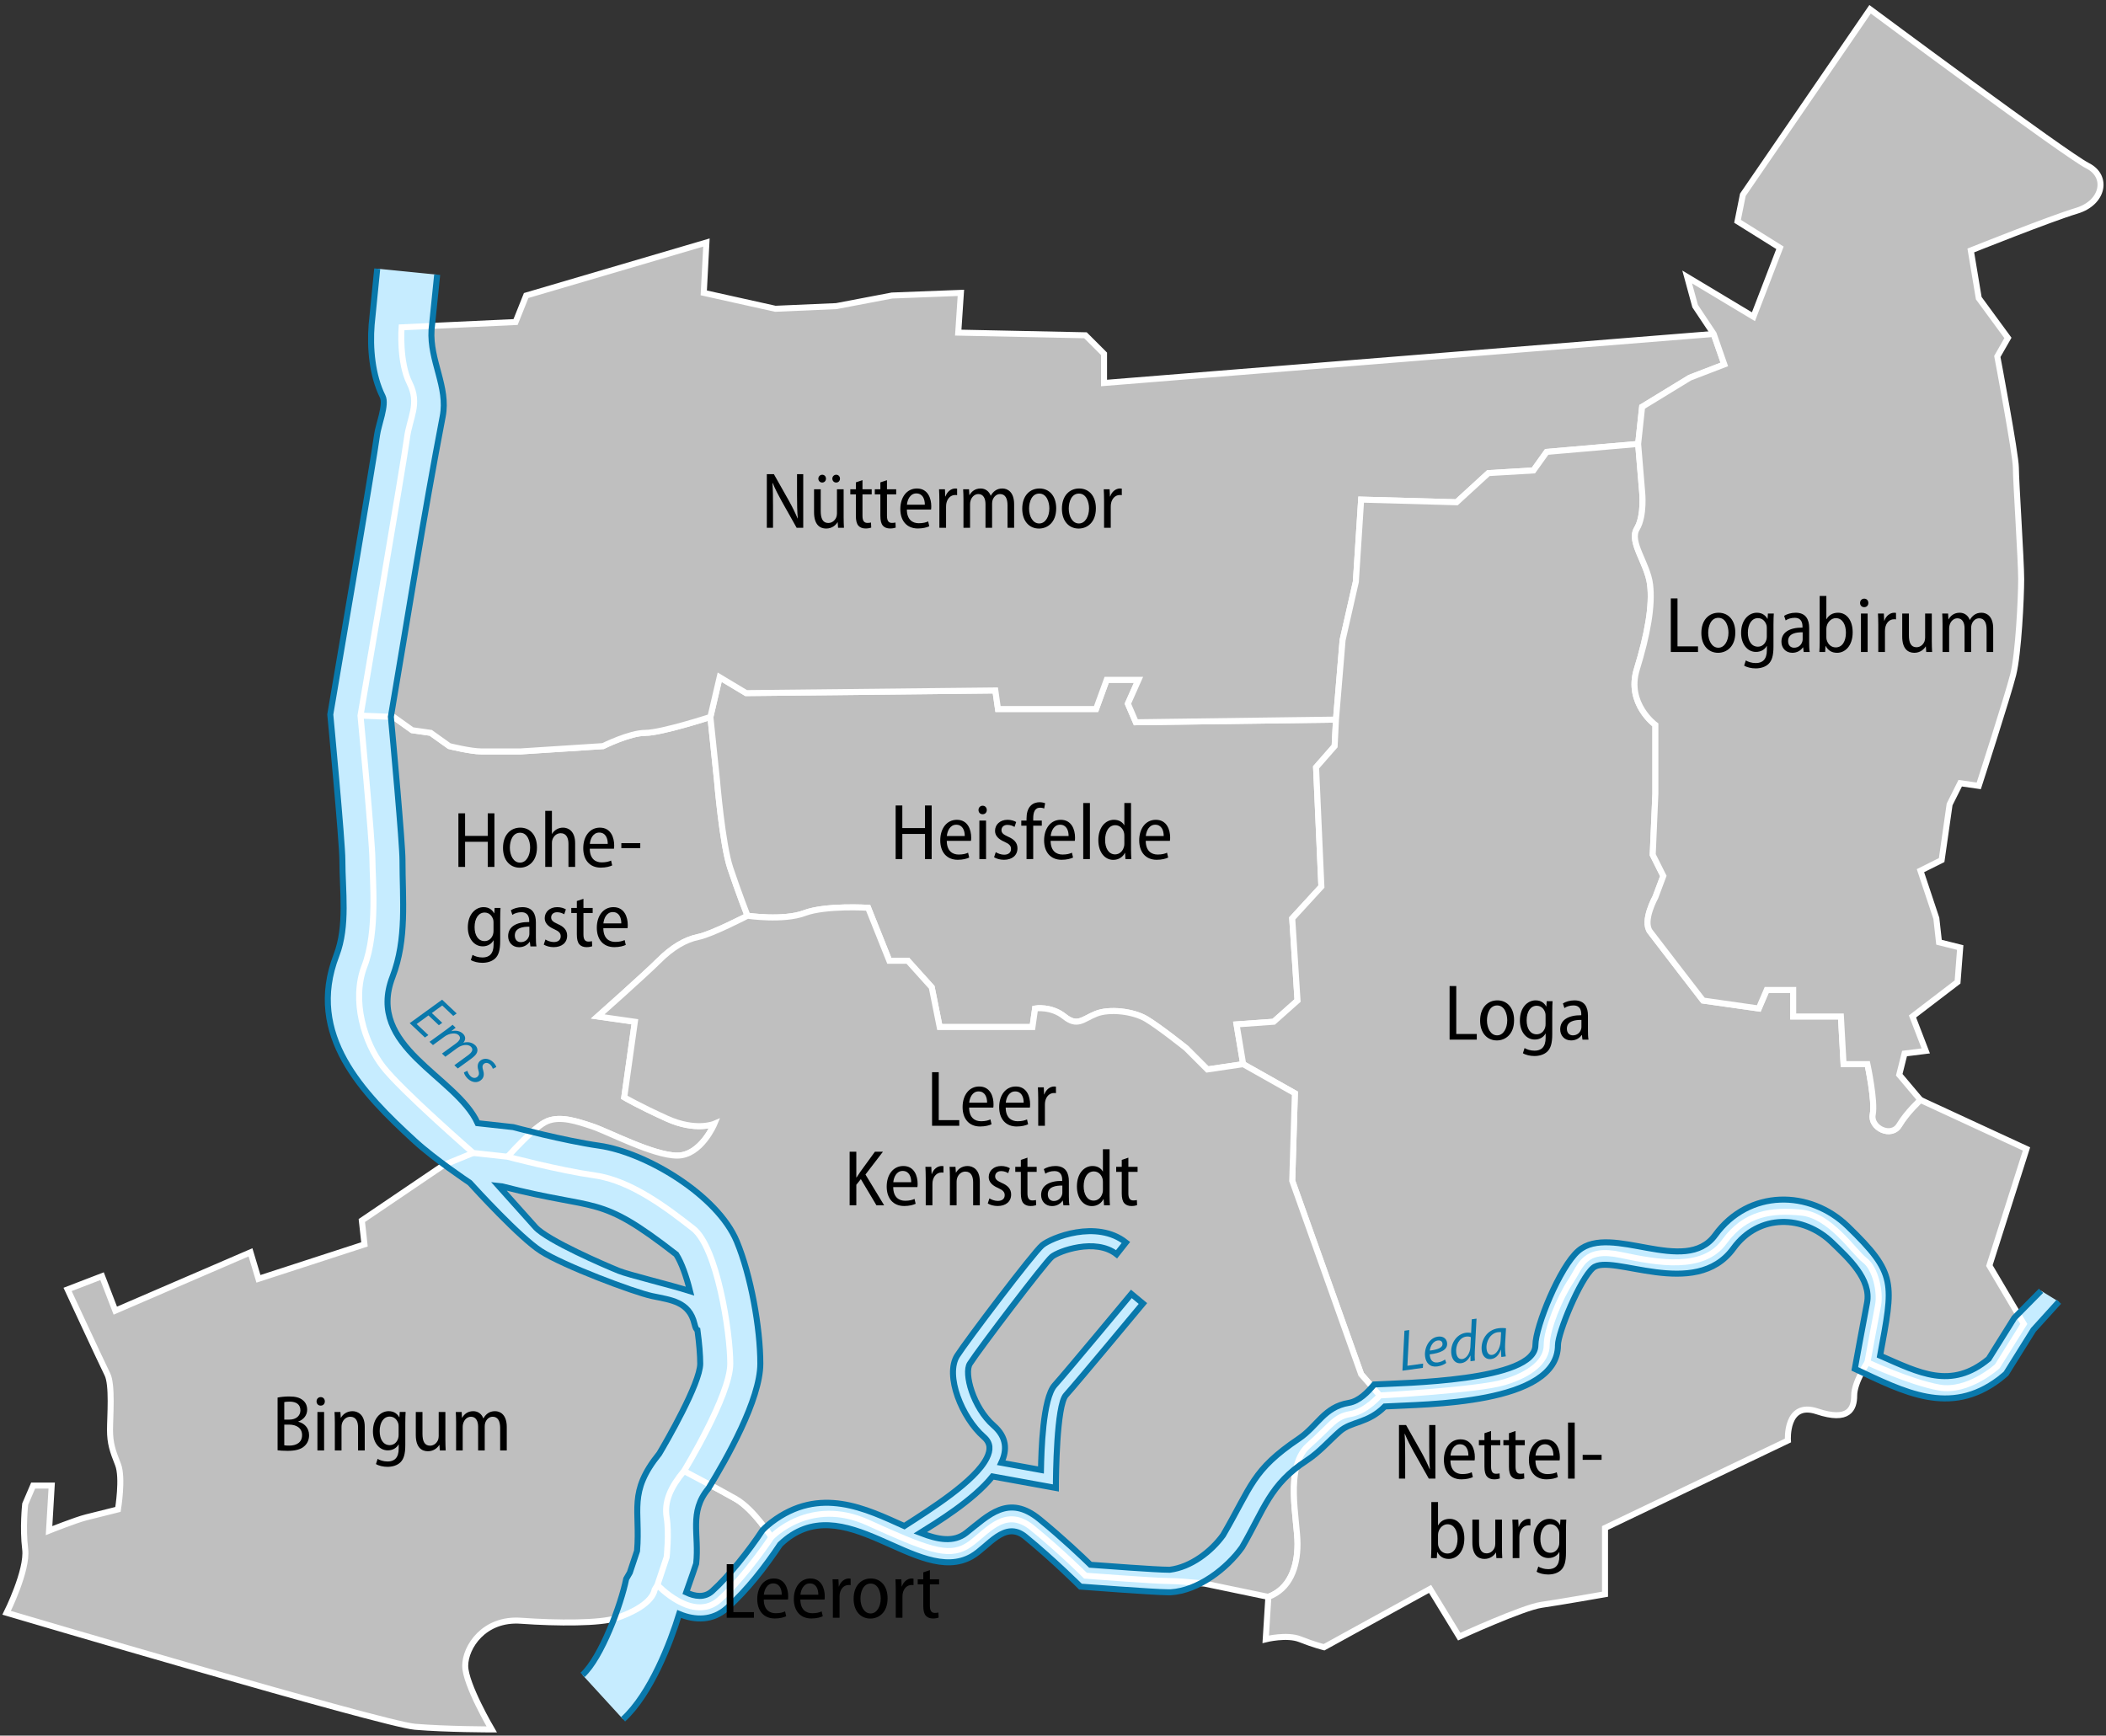 <?xml version="1.0" encoding="utf-8"?>
<!DOCTYPE svg PUBLIC "-//W3C//DTD SVG 1.1//EN" "http://www.w3.org/Graphics/SVG/1.1/DTD/svg11.dtd">
<svg version="1.1" xmlns="http://www.w3.org/2000/svg" xmlns:xlink="http://www.w3.org/1999/xlink" x="0px" y="0px" width="794.5px"
	 height="654.833px" viewBox="0 0 794.5 654.833" enable-background="new 0 0 794.5 654.833" xml:space="preserve">
<rect x="0" y="0" width="794.5" height="654.833" fill="#333333" stroke="none"/>
<g id="Karte">
	<g>
		<path fill-rule="evenodd" clip-rule="evenodd" fill="#BFBFBF" d="M282,345.5c0,0-13.5,7-18.5,8s-10,4-15,9s-23,21-23,21l14,2
			l-4,28.5c0,0,5,3,16,8s18,2,18,2s-5,12-14,12s-26-9-32-11s-12-4-17-2s-15,13.432-15,13.432l-13-1.432c0,0-27-23.5-34-32.5
			s-12-25-7-38s3-33,3-40S136,270,136,270l12.5,0.5l7,5l7,1l7,5c0,0,8,2,12,2s15,0,15,0l31-2c0,0,10-5,16-5s24.5-6,24.5-6l2.5,24
			c0,0,2,24,5,33S282,345.5,282,345.5z"/>
		
			<path fill-rule="evenodd" clip-rule="evenodd" fill="none" stroke="#FFFFFF" stroke-width="2.268" stroke-miterlimit="3.864" d="
			M282,345.5c0,0-13.5,7-18.5,8s-10,4-15,9s-23,21-23,21l14,2l-4,28.5c0,0,5,3,16,8s18,2,18,2s-5,12-14,12s-26-9-32-11s-12-4-17-2
			s-15,13.432-15,13.432l-13-1.432c0,0-27-23.5-34-32.5s-12-25-7-38s3-33,3-40S136,270,136,270l12.5,0.5l7,5l7,1l7,5c0,0,8,2,12,2
			s15,0,15,0l31-2c0,0,10-5,16-5s24.5-6,24.5-6l2.5,24c0,0,2,24,5,33S282,345.5,282,345.5z"/>
	</g>
	<g>
		<path fill-rule="evenodd" clip-rule="evenodd" fill="#BFBFBF" d="M469,401.5l-2.5-15l14-1l9-8l-2-31l11-12l-2-45l7-8l0.5-10
			l-75.5,1l-3-7l4-9h-12l-4,11h-37l-1-7l-94,1l-10-6l-3.5,15l2.5,24c0,0,2,24,5,33s6.5,18,6.5,18s13.5,2,21.5-1s24-2,24-2l8,20h7
			l9,10l3,15h35l1-7c0,0,6-1,11,3s7,1,12-1s14-1,19,2s15,11,15,11l8,8L469,401.5z"/>
		
			<path fill-rule="evenodd" clip-rule="evenodd" fill="none" stroke="#FFFFFF" stroke-width="2.268" stroke-miterlimit="3.864" d="
			M469,401.5l-2.5-15l14-1l9-8l-2-31l11-12l-2-45l7-8l0.5-10l-75.5,1l-3-7l4-9h-12l-4,11h-37l-1-7l-94,1l-10-6l-3.5,15l2.5,24
			c0,0,2,24,5,33s6.5,18,6.5,18s13.5,2,21.5-1s24-2,24-2l8,20h7l9,10l3,15h35l1-7c0,0,6-1,11,3s7,1,12-1s14-1,19,2s15,11,15,11l8,8
			L469,401.5z"/>
	</g>
	<g>
		<path fill-rule="evenodd" clip-rule="evenodd" fill="#BFBFBF" d="M136,270c0,0,16.5-96.5,17.5-104.5s5-13,1-21s-3-21-3-21l43-2
			l4-10l68-20l-1,19l27,6l23-1l21-4l26-1l-1,15l48,1l7,7v11l230-18.5l4,11.5l-13,5l-18,11l-1.5,14l-34.5,3l-5,7l-17,1l-12,11l-36-1
			l-2,31l-5,22l-2.5,30l-75.5,1l-3-7l4-9h-12l-4,11h-37l-1-7l-94,1l-10-6l-3.5,15c0,0-18.5,6-24.5,6s-16,5-16,5l-31,2c0,0-11,0-15,0
			s-12-2-12-2l-7-5l-7-1l-7-5L136,270z"/>
		
			<path fill-rule="evenodd" clip-rule="evenodd" fill="none" stroke="#FFFFFF" stroke-width="2.268" stroke-miterlimit="3.864" d="
			M136,270c0,0,16.5-96.5,17.5-104.5s5-13,1-21s-3-21-3-21l43-2l4-10l68-20l-1,19l27,6l23-1l21-4l26-1l-1,15l48,1l7,7v11l230-18.5
			l4,11.5l-13,5l-18,11l-1.5,14l-34.5,3l-5,7l-17,1l-12,11l-36-1l-2,31l-5,22l-2.5,30l-75.5,1l-3-7l4-9h-12l-4,11h-37l-1-7l-94,1
			l-10-6l-3.5,15c0,0-18.5,6-24.5,6s-16,5-16,5l-31,2c0,0-11,0-15,0s-12-2-12-2l-7-5l-7-1l-7-5L136,270z"/>
	</g>
	<g>
		<path fill-rule="evenodd" clip-rule="evenodd" fill="#BFBFBF" d="M618,167.5l-34.5,3l-5,7l-17,1l-12,11l-36-1l-2,31l-5,22l-2.5,30
			l-0.5,10l-7,8l2,45l-11,12l2,31l-9,8l-14,1l2.5,15l19.5,11l-1,33l26,73l7,8c0,0,37-2,47-5s16-8,16-14s5-18,9-24s5-13,19-10
			s31,6,39-5s18-12,29-11s20,15,24,18s6,12,5,17s-4,21.5-4,21.5s16,7.5,27,9.5s22-8,22-8l10-16l-13-22l14-44l-40-18.5
			c0,0-5,4.5-8,9.5s-11,1-10-4s-2-19-2-19h-9l-1-18h-18v-10h-10l-3,7l-21-3c0,0-17-22-20-26s2-13,2-13l3-8l-4-8l1-23v-26
			c0,0-11-8-7-21s6-24,5-32s-8-16-5-21s2-14,2-14L618,167.5z"/>
		
			<path fill-rule="evenodd" clip-rule="evenodd" fill="none" stroke="#FFFFFF" stroke-width="2.268" stroke-miterlimit="3.864" d="
			M618,167.5l-34.5,3l-5,7l-17,1l-12,11l-36-1l-2,31l-5,22l-2.5,30l-0.5,10l-7,8l2,45l-11,12l2,31l-9,8l-14,1l2.5,15l19.5,11l-1,33
			l26,73l7,8c0,0,37-2,47-5s16-8,16-14s5-18,9-24s5-13,19-10s31,6,39-5s18-12,29-11s20,15,24,18s6,12,5,17s-4,21.5-4,21.5
			s16,7.5,27,9.5s22-8,22-8l10-16l-13-22l14-44l-40-18.5c0,0-5,4.5-8,9.5s-11,1-10-4s-2-19-2-19h-9l-1-18h-18v-10h-10l-3,7l-21-3
			c0,0-17-22-20-26s2-13,2-13l3-8l-4-8l1-23v-26c0,0-11-8-7-21s6-24,5-32s-8-16-5-21s2-14,2-14L618,167.5z"/>
	</g>
	<g>
		<path fill-rule="evenodd" clip-rule="evenodd" fill="#BFBFBF" d="M646.5,126l4,11.5l-13,5l-18,11l-1.5,14l1.5,18c0,0,1,9-2,14
			s4,13,5,21s-1,19-5,32s7,21,7,21v26l-1,23l4,8l-3,8c0,0-5,9-2,13s20,26,20,26l21,3l3-7h10v10h18l1,18h9c0,0,3,14,2,19s7,9,10,4
			s8-9.5,8-9.5l-8-9.5l2-8l8-1l-5-13l17-13l1-13l-8-2l-1-9l-6-18l8-4l3-21l4-8l7,1c0,0,11-34,13-42s3-29,3-36s-2-37-2-42s-7-42-7-42
			l4-7l-11-15l-3-18c0,0,30-12,40-15s12-13,4-17s-82-59-82-59l-48,70l-2,10l16,10l-10,26l-25-15l3,11L646.5,126z"/>
		
			<path fill-rule="evenodd" clip-rule="evenodd" fill="none" stroke="#FFFFFF" stroke-width="2.268" stroke-miterlimit="3.864" d="
			M646.5,126l4,11.5l-13,5l-18,11l-1.5,14l1.5,18c0,0,1,9-2,14s4,13,5,21s-1,19-5,32s7,21,7,21v26l-1,23l4,8l-3,8c0,0-5,9-2,13
			s20,26,20,26l21,3l3-7h10v10h18l1,18h9c0,0,3,14,2,19s7,9,10,4s8-9.5,8-9.5l-8-9.5l2-8l8-1l-5-13l17-13l1-13l-8-2l-1-9l-6-18l8-4
			l3-21l4-8l7,1c0,0,11-34,13-42s3-29,3-36s-2-37-2-42s-7-42-7-42l4-7l-11-15l-3-18c0,0,30-12,40-15s12-13,4-17s-82-59-82-59l-48,70
			l-2,10l16,10l-10,26l-25-15l3,11L646.5,126z"/>
	</g>
	<g>
		<path fill-rule="evenodd" clip-rule="evenodd" fill="#BFBFBF" d="M178.5,435l13,1.432l0,0c0,0,19,5.068,33,7.068s28,13,37,20
			s14,39,14,51S258,555,258,555l0,0c-5,6-7.5,11.5-6.5,17.5s0,15,0,15l-3.484,10.5l-1.027,1.754c-1,5-8.489,8.746-14.489,10.746
			s-22,2-36,1s-21,10-21,17s10,24,10,24s-17,0-29-1s-154-43-154-43s8-16,7-24s0-17,0-17l3-7h7l-1,17c0,0,10-4,14-5s12-3,12-3
			s2-12,0-17s-3-8-3-13s1-17-1-21s-15-32-15-32l13-5l5,13l51-22l3,10l40-13l-1-9l31-21L178.5,435L178.5,435z"/>
		
			<path fill-rule="evenodd" clip-rule="evenodd" fill="none" stroke="#FFFFFF" stroke-width="2.268" stroke-miterlimit="3.864" d="
			M178.5,435l13,1.432l0,0c0,0,19,5.068,33,7.068s28,13,37,20s14,39,14,51S258,555,258,555l0,0c-5,6-7.5,11.5-6.5,17.5s0,15,0,15
			l-3.484,10.5l-1.027,1.754c-1,5-8.489,8.746-14.489,10.746s-22,2-36,1s-21,10-21,17s10,24,10,24s-17,0-29-1s-154-43-154-43
			s8-16,7-24s0-17,0-17l3-7h7l-1,17c0,0,10-4,14-5s12-3,12-3s2-12,0-17s-3-8-3-13s1-17-1-21s-15-32-15-32l13-5l5,13l51-22l3,10
			l40-13l-1-9l31-21L178.5,435L178.5,435z"/>
	</g>
	<g>
		<path fill-rule="evenodd" clip-rule="evenodd" fill="#BFBFBF" d="M248.016,598c0,0,13.484,14.5,23.484,5.5S291,580,291,580
			s-6.5-10.5-13.5-14.5S258,555,258,555c-5,6-7.5,11.5-6.5,17.5s0,15,0,15L248.016,598L248.016,598z"/>
		
			<path fill-rule="evenodd" clip-rule="evenodd" fill="none" stroke="#FFFFFF" stroke-width="2.268" stroke-miterlimit="3.864" d="
			M248.016,598c0,0,13.484,14.5,23.484,5.5S291,580,291,580s-6.5-10.5-13.5-14.5S258,555,258,555c-5,6-7.5,11.5-6.5,17.5s0,15,0,15
			L248.016,598L248.016,598z"/>
	</g>
	<g>
		<path fill-rule="evenodd" clip-rule="evenodd" fill="#BFBFBF" d="M478.5,602.5c8-3,11-11,11-20s-5-29,4-37s10-11,16-12s11-7,11-7
			l-7-8l-26-73l1-33l-19.5-11l-13.5,2l-8-8c0,0-10-8-15-11s-14-4-19-2s-7,5-12,1s-11-3-11-3l-1,7h-35l-3-15l-9-10h-7l-8-20
			c0,0-16-1-24,2s-21.5,1-21.5,1s-13.5,7-18.5,8s-10,4-15,9s-23,21-23,21l14,2l-4,28.5c0,0,5,3,16,8s18,2,18,2s-5,12-14,12
			s-26-9-32-11s-12-4-17-2s-15,13.432-15,13.432s19,5.068,33,7.068s28,13,37,20s14,39,14,51S258,555,258,555s12.5,6.5,19.5,10.5
			S291,580,291,580s14.5-15.5,36.5-5.5s30,13,37,9s14-16,25-7s20,18,20,18s26,2,31,2s14,1,14,1L478.5,602.5z"/>
		
			<path fill-rule="evenodd" clip-rule="evenodd" fill="none" stroke="#FFFFFF" stroke-width="2.268" stroke-miterlimit="3.864" d="
			M478.5,602.5c8-3,11-11,11-20s-5-29,4-37s10-11,16-12s11-7,11-7l-7-8l-26-73l1-33l-19.5-11l-13.5,2l-8-8c0,0-10-8-15-11
			s-14-4-19-2s-7,5-12,1s-11-3-11-3l-1,7h-35l-3-15l-9-10h-7l-8-20c0,0-16-1-24,2s-21.5,1-21.5,1s-13.5,7-18.5,8s-10,4-15,9
			s-23,21-23,21l14,2l-4,28.5c0,0,5,3,16,8s18,2,18,2s-5,12-14,12s-26-9-32-11s-12-4-17-2s-15,13.432-15,13.432s19,5.068,33,7.068
			s28,13,37,20s14,39,14,51S258,555,258,555s12.5,6.5,19.5,10.5S291,580,291,580s14.5-15.5,36.5-5.5s30,13,37,9s14-16,25-7
			s20,18,20,18s26,2,31,2s14,1,14,1L478.5,602.5z"/>
	</g>
	<g>
		<path fill-rule="evenodd" clip-rule="evenodd" fill="#BFBFBF" d="M520.5,526.5c0,0,37-2,47-5s16-8,16-14s5-18,9-24s5-13,19-10
			s31,6,39-5s18-12,29-11s20,15,24,18s6,12,5,17s-4,21.5-4,21.5s-5,7.5-5,12.5s-2,10-14,6s-11,11-11,11l-69,33v25c0,0-17,3-24,4
			s-31,12-31,12l-11-18l-40,22c0,0-4-1-9-3s-13,0-13,0l1-16c8-3,11-11,11-20s-5-29,4-37s10-11,16-12S520.5,526.5,520.5,526.5z"/>
		
			<path fill-rule="evenodd" clip-rule="evenodd" fill="none" stroke="#FFFFFF" stroke-width="2.268" stroke-miterlimit="3.864" d="
			M520.5,526.5c0,0,37-2,47-5s16-8,16-14s5-18,9-24s5-13,19-10s31,6,39-5s18-12,29-11s20,15,24,18s6,12,5,17s-4,21.5-4,21.5
			s-5,7.5-5,12.5s-2,10-14,6s-11,11-11,11l-69,33v25c0,0-17,3-24,4s-31,12-31,12l-11-18l-40,22c0,0-4-1-9-3s-13,0-13,0l1-16
			c8-3,11-11,11-20s-5-29,4-37s10-11,16-12S520.5,526.5,520.5,526.5z"/>
	</g>
	<path fill="#C6ECFF" d="M260.319,487.138c-1.402-5.583-3.154-10.628-5.2-13.842c-29.863-23.226-28.825-16.101-65.688-25.686
		l-1.338-0.147c4.003,4.48,10.827,12.115,13.906,15.536c4.5,5,26.5,14.5,31.5,16.5C237.344,481.038,252.418,484.644,260.319,487.138
		z M180.204,423.78l13.394,1.475c0,0,19.064,5.1,32.506,7.02c17.511,2.501,44.562,18.573,51.851,36.106
		c5.316,12.787,8.884,32.632,8.884,46.118c0,13.55-12.783,36.029-19.605,47.131c-7.424,8.909-3.367,17.378-4.6,28.323
		c0,0-2.19,6.57-3.755,10.857c3.231,1.541,6.883,2.133,9.777-0.471c6.224-5.602,13.998-15.36,18.978-22.96
		c0,0,1.345-1.463,3.399-3.028c18.265-13.908,35.763-5.019,50.132,1.419c9.682-6.228,26.801-16.955,31.104-25.708
		c1.481-3.014,1.55-5.579-1.135-7.929c-8.251-7.22-14.732-23.258-10.025-30.655c3.483-5.474,28.694-38.836,32.077-41.656
		c3.435-2.862,20.513-9.777,31.571-1.047l-3.513,4.45c-7.941-6.27-21.864-1.185-24.429,0.953
		c-2.617,2.181-27.406,34.818-30.923,40.344c-2.292,3.602,1.226,16.564,8.975,23.345c4.915,4.3,5.176,9.163,2.88,14.024l14.961,2.72
		c0.142-6.85,0.645-26.964,5.185-32.008c4.489-4.987,28.926-34.415,28.926-34.415l4.361,3.622c0,0-24.562,29.573-29.074,34.585
		c-3.49,3.878-3.772,30.42-3.772,35l-23.911-4.347c-7.328,9.118-21.227,17.506-27.239,21.28c6.753,2.62,12.627,3.695,17.321,0.008
		c8.395-6.593,15.879-14.789,27.686-5.129c8.838,7.231,16.405,14.463,19.181,17.17c5.63,0.428,24.938,1.869,29.152,1.869l0.807,0.01
		c7.924-0.979,15.593-6.835,20.096-13.073c10.826-18.601,10.925-24.477,28.589-36.395c7.008-4.728,9.503-11.937,18.784-13.484
		c3.923-0.654,7.201-4.049,9.619-6.952c10.546-0.57,60.828-1.179,60.828-14.854c0-6.871,9.17-29.598,16.248-35.615
		c12.297-10.453,40.244,9.681,51.565-5.886c12.665-17.415,35.729-17.163,50.023-3.302c18.589,18.026,17.231,21.245,12.196,48.787
		c14.739,6.431,26.757,12.981,40.957,1.212l9.656-15.45L770,487l6.708,4.142l-9.602,10.612l-10.307,16.491
		c0,0-1.234,1.131-2.631,2.184c-18.589,14.002-35.866,4.742-54.437-3.968c0,0,3.596-19.776,4.6-24.793
		c1.809-9.042-7.278-17.154-13.166-22.863c-10.709-10.385-27.597-11.042-37.227,2.198c-14.457,19.878-46.181,1.623-52.935,7.364
		c-4.972,4.226-13.252,24.53-13.252,29.135c0,22.574-50.138,22.255-65.305,23.147c-6.51,6.552-12.563,5.493-17.009,9.416
		c-4.203,3.709-7.742,7.876-12.459,10.955c-14.037,9.16-15.995,18.378-24.412,32.789c-5.69,7.965-16.513,16.332-26.91,16.951
		l-1.156-0.006c-5.053,0-32.894-2.132-32.894-2.132s-9.972-9.971-20.799-18.829c-7.784-6.369-13.986,3.851-20.198,7.401
		c-20.55,11.743-48.624-27.204-72.301-4.488c-5.71,8.538-12.325,17.082-19.964,23.956c-5.478,4.93-12.127,4.778-18.124,2.285
		c-3.328,10.805-10.697,30.144-21.16,39.724l-15.314-16.725c7.144-6.541,14.573-26.659,16.489-36.24l1.37-2.376l2.727-8.179
		c1.294-15.508-3.511-22.025,8.38-36.705c2.542-4.273,15.449-26.545,15.449-33.944c0-3.14-0.363-7.679-1.049-12.677
		c-0.389-0.171-0.772-0.879-1.112-2.323c-2-8.5-9-9-16-10.5s-33.5-11.5-42-17c-7.951-5.145-24.651-23.413-26.776-25.753
		c-0.744-0.497-13.242-8.872-20.757-15.768c-19.547-17.935-41.141-39.914-29.55-70.05c4.271-11.105,2.244-24.336,2.244-35.93
		c0-6.864-4.56-54.926-4.56-54.926s16.652-97.518,17.648-105.48c0.453-3.623,3.663-11.417,2.109-14.523
		c-3.949-7.899-4.857-18.332-4.152-27.069l2.108-21.128l22.565,2.253l-2.08,20.829c-0.726,11.678,6.373,21.44,4.21,32.686
		c-7.225,37.572-13.119,75.555-19.551,113.295c0.76,8.217,4.38,47.677,4.38,54.063c0,14.843,1.746,29.765-3.756,44.07
		C137.861,395.146,172.142,405.946,180.204,423.78z"/>
	
		<line fill-rule="evenodd" clip-rule="evenodd" fill="none" stroke="#FFFFFF" stroke-width="2.268" stroke-miterlimit="3.864" x1="167.516" y1="439.5" x2="178.5" y2="435"/>
	<path fill-rule="evenodd" clip-rule="evenodd" fill="none" stroke="#FFFFFF" stroke-width="2.268" stroke-miterlimit="3.864" d="
		M704.516,514c0,0-1.101,1.628-2.261,3.873"/>
	<path fill-rule="evenodd" clip-rule="evenodd" fill="none" stroke="#FFFFFF" stroke-width="2.268" stroke-miterlimit="3.864" d="
		M200.915,426.933c-4.603,4.034-9.415,9.499-9.415,9.499"/>
	<path fill-rule="evenodd" clip-rule="evenodd" fill="none" stroke="#FFFFFF" stroke-width="2.268" stroke-miterlimit="3.864" d="
		M258.016,555c0,0,4.645,2.423,9.868,5.221"/>
	<path fill-rule="evenodd" clip-rule="evenodd" fill="none" stroke="#FFFFFF" stroke-width="2.268" stroke-miterlimit="3.864" d="
		M288.193,575.891C289.958,578.242,291,580,291,580"/>
	<path fill-rule="evenodd" clip-rule="evenodd" fill="none" stroke="#FFFFFF" stroke-width="2.268" stroke-miterlimit="3.864" d="
		M248.016,598c0,0,13.484,14.5,23.484,5.5S291,580,291,580s14.5-15.5,36.5-5.5s30,13,37,9s14-16,25-7s20,18,20,18s26,2,31,2
		c3.521,0,9.024,0.496,11.973,0.789"/>
	
		<line fill-rule="evenodd" clip-rule="evenodd" fill="none" stroke="#FFFFFF" stroke-width="2.268" stroke-miterlimit="3.864" x1="520.516" y1="526.5" x2="517.247" y2="522.783"/>
	<path fill-rule="evenodd" clip-rule="evenodd" fill="none" stroke="#FFFFFF" stroke-width="2.268" stroke-miterlimit="3.864" d="
		M488.957,554.096c0.766-3.434,2.126-6.448,4.543-8.596c9-8,10-11,16-12s11.031-7,11.031-7s36.969-2,46.969-5s16-8,16-14s5-18,9-24
		s5-13,19-10s31,6,39-5s18-12,29-11s20,15,24,18s6,12,5,17s-4,21.5-4,21.5s16,7.5,27,9.5s22-8,22-8l10-16l-2.618-4.431"/>
	
		<line fill-rule="evenodd" clip-rule="evenodd" fill="none" stroke="#FFFFFF" stroke-width="2.268" stroke-miterlimit="3.864" x1="148.531" y1="270.5" x2="136" y2="270"/>
	<path fill-rule="evenodd" clip-rule="evenodd" fill="none" stroke="#FFFFFF" stroke-width="2.268" stroke-miterlimit="3.864" d="
		M163.023,122.964L151.5,123.5c0,0-1,13,3,21s0,13-1,21S136,270,136,270s4.5,47.5,4.5,54.5s2,27-3,40s0,29,7,38s34,32.5,34,32.5
		l13.016,1.432c0,0,18.984,5.068,32.984,7.068s28,13,37,20s14,39,14,51S258.047,555,258.047,555c-5,6-7.547,11.5-6.547,17.5
		s0,15,0,15l-3.484,10.5l-1.027,1.754c-1,5-8.489,8.746-14.489,10.746"/>
	<path fill-rule="evenodd" clip-rule="evenodd" fill="none" stroke="#0978AB" stroke-width="2.268" stroke-miterlimit="3.864" d="
		M164.926,103.626l-2.126,20.829c-0.726,11.678,6.373,21.44,4.21,32.686c-7.225,37.572-13.119,75.555-19.551,113.295
		c0.76,8.217,4.38,47.677,4.38,54.063c0,14.843,1.746,29.765-3.756,44.07c-10.221,26.576,24.059,37.376,32.121,55.21l13.394,1.475
		c0,0,19.064,5.1,32.506,7.02c17.511,2.501,44.562,18.573,51.851,36.106c5.316,12.787,8.884,32.632,8.884,46.118
		c0,13.55-12.783,36.029-19.605,47.131c-7.424,8.909-3.367,17.378-4.6,28.323c0,0-2.19,6.57-3.755,10.857
		c3.231,1.541,6.883,2.133,9.777-0.471c6.224-5.602,13.998-15.36,18.978-22.96c0,0,1.345-1.463,3.399-3.028
		c18.265-13.908,35.763-5.019,50.132,1.419c9.682-6.228,26.801-16.955,31.104-25.708c1.481-3.014,1.55-5.579-1.135-7.929
		c-8.251-7.22-14.732-23.258-10.025-30.655c3.483-5.474,28.694-38.836,32.077-41.656c3.435-2.862,20.513-9.777,31.571-1.047
		l-3.513,4.45c-7.941-6.27-21.864-1.185-24.429,0.953c-2.617,2.181-27.406,34.818-30.923,40.344
		c-2.292,3.602,1.226,16.564,8.975,23.345c4.915,4.3,5.176,9.163,2.88,14.024l14.961,2.72c0.142-6.85,0.645-26.964,5.185-32.008
		c4.489-4.987,28.926-34.415,28.926-34.415l4.361,3.622c0,0-24.562,29.573-29.074,34.585c-3.49,3.878-3.772,30.42-3.772,35
		l-23.911-4.347c-7.328,9.118-21.227,17.506-27.239,21.28c6.753,2.62,12.627,3.695,17.321,0.008
		c8.395-6.593,15.879-14.789,27.686-5.129c8.838,7.231,16.405,14.463,19.181,17.17c5.63,0.428,24.938,1.869,29.152,1.869l0.807,0.01
		c7.924-0.979,15.593-6.835,20.096-13.073c10.826-18.601,10.925-24.477,28.589-36.395c7.008-4.728,9.503-11.937,18.784-13.484
		c3.923-0.654,7.201-4.049,9.619-6.952c10.546-0.57,60.828-1.179,60.828-14.854c0-6.871,9.17-29.598,16.248-35.615
		c12.297-10.453,40.244,9.681,51.565-5.886c12.665-17.415,35.729-17.163,50.023-3.302c18.589,18.026,17.231,21.245,12.196,48.787
		c14.739,6.431,26.757,12.981,40.957,1.212l9.656-15.45L770,487"/>
	<path fill-rule="evenodd" clip-rule="evenodd" fill="none" stroke="#0978AB" stroke-width="2.268" stroke-miterlimit="3.864" d="
		M776.723,491.142l-9.618,10.612l-10.307,16.491c0,0-1.234,1.131-2.631,2.184c-18.589,14.002-35.866,4.742-54.437-3.968
		c0,0,3.596-19.776,4.6-24.793c1.809-9.042-7.278-17.154-13.166-22.863c-10.709-10.385-27.597-11.042-37.227,2.198
		c-14.457,19.878-46.181,1.623-52.935,7.364c-4.972,4.226-13.252,24.53-13.252,29.135c0,22.574-50.138,22.255-65.305,23.147
		c-6.51,6.552-12.563,5.493-17.009,9.416c-4.203,3.709-7.742,7.876-12.459,10.955c-14.037,9.16-15.995,18.378-24.412,32.789
		c-5.69,7.965-16.513,16.332-26.91,16.951l-1.156-0.006c-5.053,0-32.894-2.132-32.894-2.132s-9.972-9.971-20.799-18.829
		c-7.784-6.369-13.986,3.851-20.198,7.401c-20.55,11.743-48.624-27.204-72.301-4.488c-5.71,8.538-12.325,17.082-19.964,23.956
		c-5.478,4.93-12.127,4.778-18.124,2.285c-3.328,10.805-10.697,30.144-21.16,39.724"/>
	<path fill-rule="evenodd" clip-rule="evenodd" fill="none" stroke="#0978AB" stroke-width="2.268" stroke-miterlimit="3.864" d="
		M219.762,631.944c7.144-6.541,14.558-26.659,16.474-36.24l1.37-2.376l2.727-8.179c1.294-15.508-3.511-22.025,8.38-36.705
		c2.542-4.273,15.449-26.545,15.449-33.944c0-3.14-0.363-7.679-1.049-12.677c-0.389-0.171-0.772-0.879-1.112-2.323
		c-2-8.5-9-9-16-10.5s-33.5-11.5-42-17c-7.951-5.145-24.651-23.413-26.776-25.753c-0.744-0.497-13.242-8.872-20.757-15.768
		c-19.547-17.935-41.141-39.914-29.55-70.05c4.271-11.105,2.244-24.336,2.244-35.93c0-6.864-4.56-54.926-4.56-54.926
		s16.652-97.518,17.648-105.48c0.453-3.623,3.663-11.417,2.109-14.523c-3.949-7.899-4.857-18.332-4.152-27.069l2.108-21.128"/>
	<path fill="none" stroke="#0978AB" stroke-width="2.268" stroke-miterlimit="3.864" d="M260.319,487.138
		c-1.402-5.583-3.154-10.628-5.2-13.842c-29.863-23.226-28.825-16.101-65.688-25.686l-1.338-0.147
		c4.003,4.48,10.827,12.115,13.906,15.536c4.5,5,26.5,14.5,31.5,16.5C237.344,481.038,252.418,484.644,260.319,487.138z"/>
</g>
<g id="Schrift">
	<g>
		<path d="M289.286,199.125v-20.219h2.67l5.64,9.99c1.29,2.31,2.43,4.62,3.3,6.72l0.06-0.03c-0.21-2.82-0.27-5.339-0.27-8.58v-8.1
			h2.34v20.219h-2.49l-5.67-10.08c-1.23-2.22-2.43-4.5-3.36-6.81l-0.09,0.03c0.18,2.61,0.21,5.07,0.21,8.7v8.16H289.286z"/>
		<path d="M318.265,195.165c0,1.53,0.06,2.82,0.12,3.96h-2.22l-0.15-2.1h-0.06c-0.6,1.02-2.01,2.4-4.29,2.4
			c-2.37,0-4.56-1.47-4.56-6.12v-8.7h2.52v8.28c0,2.61,0.72,4.44,2.85,4.44c1.65,0,2.7-1.26,3.06-2.28
			c0.12-0.39,0.21-0.84,0.21-1.35v-9.09h2.52V195.165z M310.165,182.056c-0.84,0-1.44-0.66-1.44-1.47c0-0.81,0.66-1.47,1.47-1.47
			c0.81,0,1.41,0.63,1.41,1.47c0,0.81-0.57,1.47-1.41,1.47H310.165z M315.415,182.056c-0.81,0-1.41-0.66-1.41-1.47
			c0-0.81,0.63-1.47,1.47-1.47c0.81,0,1.41,0.63,1.41,1.47c0,0.81-0.57,1.47-1.41,1.47H315.415z"/>
		<path d="M325.375,181.156v3.45h3.48v1.92h-3.48v8.07c0,1.83,0.57,2.7,1.86,2.7c0.6,0,0.99-0.06,1.35-0.15l0.09,1.92
			c-0.48,0.18-1.2,0.33-2.16,0.33c-1.11,0-2.07-0.36-2.67-1.05c-0.66-0.75-0.96-1.95-0.96-3.75v-8.07h-2.1v-1.92h2.1v-2.61
			L325.375,181.156z"/>
		<path d="M334.615,181.156v3.45h3.48v1.92h-3.48v8.07c0,1.83,0.57,2.7,1.86,2.7c0.6,0,0.99-0.06,1.35-0.15l0.09,1.92
			c-0.48,0.18-1.2,0.33-2.16,0.33c-1.11,0-2.07-0.36-2.67-1.05c-0.66-0.75-0.96-1.95-0.96-3.75v-8.07h-2.1v-1.92h2.1v-2.61
			L334.615,181.156z"/>
		<path d="M342.116,192.255c0.03,3.84,2.16,5.16,4.5,5.16c1.62,0,2.7-0.3,3.54-0.69l0.42,1.83c-0.87,0.42-2.37,0.84-4.32,0.84
			c-4.17,0-6.6-2.91-6.6-7.32c0-4.47,2.43-7.77,6.27-7.77c4.2,0,5.4,3.84,5.4,6.689c0,0.57-0.03,0.96-0.09,1.26H342.116z
			 M348.895,190.425c0.03-2.04-0.78-4.26-3.209-4.26c-2.34,0-3.36,2.37-3.54,4.26H348.895z"/>
		<path d="M354.385,188.896c0-1.56-0.06-3.03-0.12-4.29h2.22l0.12,2.7h0.09c0.6-1.8,2.1-3,3.72-3c0.27,0,0.45,0.03,0.66,0.06v2.46
			c-0.21-0.06-0.45-0.06-0.75-0.06c-1.74,0-3,1.38-3.33,3.27c-0.06,0.36-0.09,0.81-0.09,1.26v7.83h-2.52V188.896z"/>
		<path d="M363.475,188.476c0-1.56-0.06-2.67-0.12-3.87h2.22l0.12,2.19h0.06c0.75-1.32,2.04-2.49,4.2-2.49
			c1.77,0,3.18,1.05,3.78,2.7h0.06c0.42-0.78,0.99-1.41,1.56-1.83c0.78-0.57,1.65-0.87,2.82-0.87c1.95,0,4.41,1.32,4.41,5.94v8.879
			h-2.49v-8.459c0-2.55-0.81-4.26-2.82-4.26c-1.35,0-2.4,1.02-2.82,2.31c-0.12,0.39-0.18,0.84-0.18,1.32v9.09h-2.49v-8.939
			c0-2.1-0.81-3.78-2.7-3.78c-1.44,0-2.58,1.17-2.94,2.55c-0.12,0.39-0.18,0.84-0.18,1.29v8.879h-2.49V188.476z"/>
		<path d="M391.944,199.425c-3.54,0-6.3-2.7-6.3-7.47c0-5.01,2.94-7.649,6.51-7.649c3.69,0,6.3,2.82,6.3,7.47
			c0,5.459-3.39,7.649-6.48,7.649H391.944z M392.064,197.505c2.37,0,3.81-2.67,3.81-5.669c0-2.4-0.99-5.61-3.81-5.61
			c-2.79,0-3.84,3.06-3.84,5.67c0,2.939,1.41,5.609,3.81,5.609H392.064z"/>
		<path d="M406.915,199.425c-3.54,0-6.3-2.7-6.3-7.47c0-5.01,2.94-7.649,6.51-7.649c3.689,0,6.3,2.82,6.3,7.47
			c0,5.459-3.39,7.649-6.48,7.649H406.915z M407.034,197.505c2.37,0,3.81-2.67,3.81-5.669c0-2.4-0.99-5.61-3.81-5.61
			c-2.79,0-3.84,3.06-3.84,5.67c0,2.939,1.41,5.609,3.81,5.609H407.034z"/>
		<path d="M416.514,188.896c0-1.56-0.06-3.03-0.12-4.29h2.22l0.12,2.7h0.09c0.6-1.8,2.1-3,3.72-3c0.27,0,0.45,0.03,0.66,0.06v2.46
			c-0.21-0.06-0.45-0.06-0.75-0.06c-1.74,0-3,1.38-3.33,3.27c-0.06,0.36-0.09,0.81-0.09,1.26v7.83h-2.52V188.896z"/>
	</g>
	<g>
		<path d="M340.406,303.906v8.52h8.55v-8.52h2.52v20.219h-2.52v-9.479h-8.55v9.479h-2.52v-20.219H340.406z"/>
		<path d="M357.176,317.255c0.03,3.84,2.16,5.16,4.5,5.16c1.62,0,2.7-0.3,3.54-0.69l0.42,1.83c-0.87,0.42-2.37,0.84-4.32,0.84
			c-4.17,0-6.6-2.91-6.6-7.32c0-4.47,2.43-7.77,6.27-7.77c4.2,0,5.4,3.84,5.4,6.689c0,0.57-0.03,0.96-0.09,1.26H357.176z
			 M363.956,315.425c0.03-2.04-0.78-4.26-3.21-4.26c-2.34,0-3.36,2.37-3.54,4.26H363.956z"/>
		<path d="M370.675,307.206c-0.9,0-1.53-0.69-1.53-1.59c0-0.93,0.66-1.62,1.56-1.62c0.93,0,1.56,0.69,1.56,1.62
			c0,0.9-0.6,1.59-1.56,1.59H370.675z M369.476,324.125v-14.52h2.52v14.52H369.476z"/>
		<path d="M375.655,321.515c0.69,0.45,1.95,0.96,3.15,0.96c1.74,0,2.61-0.9,2.61-2.16c0-1.2-0.66-1.89-2.46-2.7
			c-2.4-1.02-3.57-2.4-3.57-4.14c0-2.34,1.86-4.17,4.71-4.17c1.38,0,2.52,0.39,3.27,0.84l-0.63,1.86c-0.57-0.36-1.5-0.78-2.67-0.78
			c-1.47,0-2.25,0.9-2.25,1.95c0,1.14,0.72,1.68,2.459,2.49c2.25,0.96,3.57,2.25,3.57,4.38c0,2.669-1.98,4.35-5.1,4.35
			c-1.44,0-2.82-0.39-3.72-0.96L375.655,321.515z"/>
		<path d="M387.265,324.125v-12.6h-1.98v-1.92h1.98v-0.75c0-1.89,0.39-3.69,1.56-4.86c0.93-0.96,2.22-1.32,3.33-1.32
			c0.9,0,1.65,0.18,2.13,0.39l-0.36,1.98c-0.36-0.15-0.84-0.3-1.56-0.3c-2.07,0-2.58,1.92-2.58,4.05v0.81h3.24v1.92h-3.24v12.6
			H387.265z"/>
		<path d="M396.355,317.255c0.03,3.84,2.16,5.16,4.5,5.16c1.62,0,2.7-0.3,3.54-0.69l0.42,1.83c-0.87,0.42-2.37,0.84-4.32,0.84
			c-4.17,0-6.6-2.91-6.6-7.32c0-4.47,2.43-7.77,6.27-7.77c4.2,0,5.4,3.84,5.4,6.689c0,0.57-0.03,0.96-0.09,1.26H396.355z
			 M403.134,315.425c0.03-2.04-0.78-4.26-3.209-4.26c-2.34,0-3.36,2.37-3.54,4.26H403.134z"/>
		<path d="M408.655,302.976h2.52v21.149h-2.52V302.976z"/>
		<path d="M426.684,302.976v17.489c0,1.2,0.06,2.7,0.12,3.66h-2.22l-0.15-2.31h-0.09c-0.69,1.44-2.25,2.61-4.35,2.61
			c-3.21,0-5.64-2.88-5.64-7.41c0-4.919,2.73-7.709,5.879-7.709c1.89,0,3.24,0.87,3.87,2.04h0.06v-8.37H426.684z M424.164,315.396
			c0-0.33-0.03-0.75-0.09-1.08c-0.33-1.62-1.59-2.97-3.33-2.97c-2.49,0-3.84,2.49-3.84,5.58c0,2.97,1.26,5.43,3.78,5.43
			c1.44,0,2.85-0.96,3.36-2.97c0.09-0.3,0.12-0.66,0.12-1.08V315.396z"/>
		<path d="M432.234,317.255c0.03,3.84,2.16,5.16,4.5,5.16c1.62,0,2.7-0.3,3.54-0.69l0.42,1.83c-0.87,0.42-2.37,0.84-4.32,0.84
			c-4.17,0-6.6-2.91-6.6-7.32c0-4.47,2.43-7.77,6.27-7.77c4.2,0,5.4,3.84,5.4,6.689c0,0.57-0.03,0.96-0.09,1.26H432.234z
			 M439.014,315.425c0.03-2.04-0.78-4.26-3.21-4.26c-2.34,0-3.36,2.37-3.54,4.26H439.014z"/>
	</g>
	<g>
		<path d="M175.456,306.864v8.52h8.55v-8.52h2.52v20.219h-2.52v-9.479h-8.55v9.479h-2.52v-20.219H175.456z"/>
		<path d="M196.065,327.383c-3.54,0-6.3-2.7-6.3-7.47c0-5.01,2.94-7.649,6.51-7.649c3.69,0,6.3,2.82,6.3,7.47
			c0,5.459-3.39,7.649-6.48,7.649H196.065z M196.185,325.463c2.37,0,3.81-2.67,3.81-5.669c0-2.4-0.99-5.61-3.81-5.61
			c-2.79,0-3.84,3.06-3.84,5.67c0,2.939,1.41,5.609,3.81,5.609H196.185z"/>
		<path d="M205.695,305.934h2.52v8.669h0.06c0.39-0.66,0.99-1.26,1.68-1.68c0.72-0.42,1.53-0.66,2.49-0.66
			c1.89,0,4.53,1.26,4.53,5.88v8.939h-2.52v-8.669c0-2.19-0.75-4.05-2.939-4.05c-1.5,0-2.7,1.08-3.15,2.55
			c-0.12,0.33-0.15,0.75-0.15,1.2v8.97h-2.52V305.934z"/>
		<path d="M222.495,320.213c0.03,3.84,2.16,5.16,4.5,5.16c1.62,0,2.7-0.3,3.54-0.69l0.42,1.83c-0.87,0.42-2.37,0.84-4.32,0.84
			c-4.17,0-6.6-2.91-6.6-7.32c0-4.47,2.43-7.77,6.27-7.77c4.2,0,5.4,3.84,5.4,6.689c0,0.57-0.03,0.96-0.09,1.26H222.495z
			 M229.275,318.383c0.03-2.04-0.78-4.26-3.21-4.26c-2.34,0-3.36,2.37-3.54,4.26H229.275z"/>
		<path d="M241.544,318.113v1.89h-7.14v-1.89H241.544z"/>
		<path d="M188.7,355.043c0,3.51-0.63,5.34-1.86,6.54c-1.26,1.2-3.09,1.68-4.86,1.68c-1.59,0-3.3-0.39-4.35-1.05l0.63-1.95
			c0.84,0.51,2.19,0.99,3.78,0.99c2.46,0,4.17-1.32,4.17-4.86v-1.59h-0.06c-0.69,1.29-2.13,2.25-4.05,2.25
			c-3.3,0-5.61-3.03-5.61-7.14c0-5.04,2.97-7.649,5.94-7.649c2.22,0,3.39,1.23,3.99,2.31h0.06l0.12-2.01h2.22
			c-0.06,1.02-0.12,2.25-0.12,4.14V355.043z M186.18,348.083c0-0.42-0.03-0.81-0.12-1.14c-0.42-1.38-1.47-2.64-3.24-2.64
			c-2.25,0-3.78,2.16-3.78,5.49c0,3.12,1.38,5.28,3.78,5.28c1.35,0,2.64-0.81,3.18-2.52c0.15-0.45,0.18-0.93,0.18-1.38V348.083z"/>
		<path d="M202.169,353.663c0,1.2,0.03,2.43,0.21,3.42h-2.28l-0.21-1.74h-0.09c-0.75,1.11-2.13,2.04-3.99,2.04
			c-2.61,0-4.11-1.95-4.11-4.169c0-3.54,3.03-5.37,7.95-5.34v-0.36c0-1.41-0.39-3.36-3-3.33c-1.23,0-2.46,0.36-3.36,0.99l-0.57-1.74
			c1.02-0.66,2.64-1.17,4.35-1.17c3.96,0,5.1,2.7,5.1,5.729V353.663z M199.709,349.643c-2.37-0.03-5.49,0.39-5.49,3.3
			c0,1.77,1.08,2.52,2.25,2.52c1.65,0,2.76-1.05,3.12-2.34c0.09-0.27,0.12-0.57,0.12-0.84V349.643z"/>
		<path d="M205.77,354.473c0.69,0.45,1.95,0.96,3.15,0.96c1.74,0,2.61-0.9,2.61-2.16c0-1.2-0.66-1.89-2.46-2.7
			c-2.4-1.02-3.57-2.4-3.57-4.14c0-2.34,1.86-4.17,4.71-4.17c1.38,0,2.52,0.39,3.27,0.84l-0.63,1.86c-0.57-0.36-1.5-0.78-2.67-0.78
			c-1.47,0-2.25,0.9-2.25,1.95c0,1.14,0.72,1.68,2.459,2.49c2.25,0.96,3.57,2.25,3.57,4.38c0,2.669-1.98,4.35-5.1,4.35
			c-1.44,0-2.82-0.39-3.72-0.96L205.77,354.473z"/>
		<path d="M220.109,339.114v3.45h3.48v1.92h-3.48v8.07c0,1.83,0.57,2.7,1.86,2.7c0.6,0,0.99-0.06,1.35-0.15l0.09,1.92
			c-0.48,0.18-1.2,0.33-2.16,0.33c-1.11,0-2.07-0.36-2.67-1.05c-0.66-0.75-0.96-1.95-0.96-3.75v-8.07h-2.1v-1.92h2.1v-2.61
			L220.109,339.114z"/>
		<path d="M227.61,350.213c0.03,3.84,2.16,5.16,4.5,5.16c1.62,0,2.7-0.3,3.54-0.69l0.42,1.83c-0.87,0.42-2.37,0.84-4.32,0.84
			c-4.17,0-6.6-2.91-6.6-7.32c0-4.47,2.43-7.77,6.27-7.77c4.2,0,5.4,3.84,5.4,6.689c0,0.57-0.03,0.96-0.09,1.26H227.61z
			 M234.389,348.383c0.03-2.04-0.78-4.26-3.209-4.26c-2.34,0-3.36,2.37-3.54,4.26H234.389z"/>
	</g>
	<g>
		<path d="M546.865,372.031h2.52v18.089h7.74v2.13h-10.26V372.031z"/>
		<path d="M564.685,392.55c-3.54,0-6.3-2.7-6.3-7.47c0-5.01,2.94-7.649,6.51-7.649c3.689,0,6.3,2.82,6.3,7.47
			c0,5.459-3.39,7.649-6.48,7.649H564.685z M564.805,390.63c2.37,0,3.81-2.67,3.81-5.669c0-2.4-0.99-5.61-3.81-5.61
			c-2.79,0-3.84,3.06-3.84,5.67c0,2.939,1.41,5.609,3.81,5.609H564.805z"/>
		<path d="M585.594,390.21c0,3.51-0.63,5.34-1.86,6.54c-1.26,1.2-3.09,1.68-4.86,1.68c-1.59,0-3.3-0.39-4.35-1.05l0.63-1.95
			c0.84,0.51,2.19,0.99,3.78,0.99c2.46,0,4.17-1.32,4.17-4.86v-1.59h-0.06c-0.69,1.29-2.13,2.25-4.05,2.25
			c-3.3,0-5.61-3.03-5.61-7.14c0-5.04,2.97-7.649,5.94-7.649c2.22,0,3.39,1.23,3.99,2.31h0.06l0.12-2.01h2.22
			c-0.06,1.02-0.12,2.25-0.12,4.14V390.21z M583.075,383.25c0-0.42-0.03-0.81-0.12-1.14c-0.42-1.38-1.47-2.64-3.24-2.64
			c-2.25,0-3.78,2.16-3.78,5.49c0,3.12,1.38,5.28,3.78,5.28c1.35,0,2.64-0.81,3.18-2.52c0.15-0.45,0.18-0.93,0.18-1.38V383.25z"/>
		<path d="M599.064,388.83c0,1.2,0.03,2.43,0.21,3.42h-2.28l-0.21-1.74h-0.09c-0.75,1.11-2.13,2.04-3.99,2.04
			c-2.61,0-4.11-1.95-4.11-4.169c0-3.54,3.03-5.37,7.95-5.34v-0.36c0-1.41-0.39-3.36-3-3.33c-1.23,0-2.46,0.36-3.36,0.99l-0.57-1.74
			c1.02-0.66,2.64-1.17,4.35-1.17c3.96,0,5.1,2.7,5.1,5.729V388.83z M596.604,384.81c-2.37-0.03-5.49,0.39-5.49,3.3
			c0,1.77,1.08,2.52,2.25,2.52c1.65,0,2.76-1.05,3.12-2.34c0.09-0.27,0.12-0.57,0.12-0.84V384.81z"/>
	</g>
	<g>
		<path d="M104.721,527.301c1.11-0.24,2.7-0.42,4.35-0.42c2.399,0,4.02,0.42,5.22,1.44c0.99,0.81,1.59,2.01,1.59,3.57
			c0,1.98-1.26,3.69-3.33,4.44v0.09c2.07,0.51,4.05,2.16,4.05,5.07c0,1.71-0.63,3.06-1.65,4.02c-1.32,1.32-3.45,1.89-6.479,1.89
			c-1.71,0-2.94-0.12-3.75-0.21V527.301z M107.241,535.61h1.98c2.49,0,4.11-1.47,4.11-3.48c0-2.189-1.5-3.3-4.08-3.3
			c-1.02,0-1.62,0.09-2.01,0.18V535.61z M107.241,545.3c0.45,0.09,1.08,0.12,1.89,0.12c2.61,0,4.83-1.11,4.83-3.959
			c0-2.76-2.25-3.96-4.89-3.96h-1.83V545.3z"/>
		<path d="M120.951,530.331c-0.9,0-1.53-0.69-1.53-1.59c0-0.93,0.66-1.62,1.56-1.62c0.93,0,1.56,0.69,1.56,1.62
			c0,0.9-0.6,1.59-1.56,1.59H120.951z M119.751,547.25v-14.52h2.52v14.52H119.751z"/>
		<path d="M126.321,536.601c0-1.56-0.06-2.67-0.12-3.87h2.22l0.15,2.19h0.06c0.69-1.29,2.22-2.49,4.35-2.49
			c1.98,0,4.62,1.29,4.62,5.82v9h-2.52v-8.669c0-2.16-0.72-4.05-2.94-4.05c-1.5,0-2.73,1.11-3.15,2.61
			c-0.09,0.33-0.15,0.78-0.15,1.23v8.879h-2.52V536.601z"/>
		<path d="M152.9,545.21c0,3.51-0.63,5.34-1.86,6.54c-1.26,1.2-3.09,1.68-4.86,1.68c-1.59,0-3.3-0.39-4.35-1.05l0.63-1.95
			c0.84,0.51,2.19,0.99,3.78,0.99c2.46,0,4.17-1.32,4.17-4.86v-1.59h-0.06c-0.69,1.29-2.13,2.25-4.05,2.25
			c-3.3,0-5.61-3.03-5.61-7.14c0-5.04,2.97-7.649,5.94-7.649c2.22,0,3.39,1.23,3.99,2.31h0.06l0.12-2.01h2.22
			c-0.06,1.02-0.12,2.25-0.12,4.14V545.21z M150.38,538.25c0-0.42-0.03-0.81-0.12-1.14c-0.42-1.38-1.47-2.64-3.24-2.64
			c-2.25,0-3.78,2.16-3.78,5.49c0,3.12,1.38,5.28,3.78,5.28c1.35,0,2.64-0.81,3.18-2.52c0.15-0.45,0.18-0.93,0.18-1.38V538.25z"/>
		<path d="M168.02,543.29c0,1.53,0.06,2.82,0.12,3.96h-2.22l-0.15-2.1h-0.06c-0.6,1.02-2.01,2.4-4.29,2.4
			c-2.37,0-4.56-1.47-4.56-6.12v-8.7h2.52v8.28c0,2.61,0.72,4.44,2.85,4.44c1.65,0,2.7-1.26,3.06-2.28
			c0.12-0.39,0.21-0.84,0.21-1.35v-9.09h2.52V543.29z"/>
		<path d="M172.069,536.601c0-1.56-0.06-2.67-0.12-3.87h2.22l0.12,2.19h0.06c0.75-1.32,2.04-2.49,4.2-2.49
			c1.77,0,3.18,1.05,3.78,2.7h0.06c0.42-0.78,0.99-1.41,1.56-1.83c0.78-0.57,1.65-0.87,2.82-0.87c1.95,0,4.41,1.32,4.41,5.94v8.879
			h-2.49v-8.459c0-2.55-0.81-4.26-2.82-4.26c-1.35,0-2.4,1.02-2.82,2.31c-0.12,0.39-0.18,0.84-0.18,1.32v9.09h-2.49v-8.939
			c0-2.1-0.81-3.78-2.7-3.78c-1.44,0-2.58,1.17-2.94,2.55c-0.12,0.39-0.18,0.84-0.18,1.29v8.879h-2.49V536.601z"/>
	</g>
	<g>
		<path d="M527.771,557.875v-20.219h2.67l5.64,9.99c1.29,2.31,2.43,4.62,3.3,6.72l0.06-0.03c-0.21-2.82-0.27-5.339-0.27-8.58v-8.1
			h2.34v20.219h-2.49l-5.67-10.08c-1.229-2.22-2.43-4.5-3.36-6.81l-0.09,0.03c0.18,2.61,0.21,5.07,0.21,8.7v8.16H527.771z"/>
		<path d="M547.18,551.005c0.03,3.84,2.16,5.16,4.5,5.16c1.62,0,2.7-0.3,3.54-0.69l0.42,1.83c-0.87,0.42-2.37,0.84-4.32,0.84
			c-4.17,0-6.6-2.91-6.6-7.32c0-4.47,2.43-7.77,6.27-7.77c4.2,0,5.4,3.84,5.4,6.689c0,0.57-0.03,0.96-0.09,1.26H547.18z
			 M553.959,549.175c0.03-2.04-0.78-4.26-3.209-4.26c-2.34,0-3.36,2.37-3.54,4.26H553.959z"/>
		<path d="M562.51,539.906v3.45h3.48v1.92h-3.48v8.07c0,1.83,0.57,2.7,1.86,2.7c0.6,0,0.99-0.06,1.35-0.15l0.09,1.92
			c-0.48,0.18-1.2,0.33-2.16,0.33c-1.11,0-2.07-0.36-2.67-1.05c-0.66-0.75-0.96-1.95-0.96-3.75v-8.07h-2.1v-1.92h2.1v-2.61
			L562.51,539.906z"/>
		<path d="M571.75,539.906v3.45h3.48v1.92h-3.48v8.07c0,1.83,0.57,2.7,1.86,2.7c0.6,0,0.99-0.06,1.35-0.15l0.09,1.92
			c-0.48,0.18-1.2,0.33-2.16,0.33c-1.11,0-2.07-0.36-2.67-1.05c-0.66-0.75-0.96-1.95-0.96-3.75v-8.07h-2.1v-1.92h2.1v-2.61
			L571.75,539.906z"/>
		<path d="M579.25,551.005c0.03,3.84,2.16,5.16,4.5,5.16c1.62,0,2.7-0.3,3.54-0.69l0.42,1.83c-0.87,0.42-2.37,0.84-4.32,0.84
			c-4.17,0-6.6-2.91-6.6-7.32c0-4.47,2.43-7.77,6.27-7.77c4.2,0,5.4,3.84,5.4,6.689c0,0.57-0.03,0.96-0.09,1.26H579.25z
			 M586.03,549.175c0.03-2.04-0.78-4.26-3.209-4.26c-2.34,0-3.36,2.37-3.54,4.26H586.03z"/>
		<path d="M591.55,536.726h2.52v21.149h-2.52V536.726z"/>
		<path d="M604.209,548.905v1.89h-7.14v-1.89H604.209z"/>
		<path d="M539.98,566.726h2.52v8.759h0.06c0.87-1.56,2.37-2.43,4.38-2.43c3.21,0,5.49,2.88,5.49,7.379c0,5.22-2.94,7.74-5.88,7.74
			c-1.95,0-3.36-0.84-4.29-2.55h-0.09l-0.12,2.25h-2.189c0.06-0.96,0.12-2.46,0.12-3.66V566.726z M542.5,582.265
			c0,0.33,0.03,0.66,0.09,0.93c0.51,1.95,1.92,2.94,3.45,2.94c2.49,0,3.84-2.34,3.84-5.58c0-2.94-1.26-5.459-3.81-5.459
			c-1.56,0-3.03,1.29-3.45,3.06c-0.06,0.3-0.12,0.66-0.12,1.05V582.265z"/>
		<path d="M566.62,583.915c0,1.53,0.06,2.82,0.12,3.96h-2.22l-0.15-2.1h-0.06c-0.6,1.02-2.01,2.4-4.29,2.4
			c-2.37,0-4.56-1.47-4.56-6.12v-8.7h2.52v8.28c0,2.61,0.72,4.44,2.85,4.44c1.65,0,2.7-1.26,3.06-2.28
			c0.12-0.39,0.21-0.84,0.21-1.35v-9.09h2.52V583.915z"/>
		<path d="M570.67,577.646c0-1.56-0.06-3.03-0.12-4.29h2.22l0.12,2.7h0.09c0.6-1.8,2.1-3,3.72-3c0.27,0,0.45,0.03,0.66,0.06v2.46
			c-0.21-0.06-0.45-0.06-0.75-0.06c-1.74,0-3,1.38-3.33,3.27c-0.06,0.36-0.09,0.81-0.09,1.26v7.83h-2.52V577.646z"/>
		<path d="M590.77,585.835c0,3.51-0.63,5.34-1.86,6.54c-1.26,1.2-3.09,1.68-4.86,1.68c-1.59,0-3.3-0.39-4.35-1.05l0.63-1.95
			c0.84,0.51,2.19,0.99,3.78,0.99c2.46,0,4.17-1.32,4.17-4.86v-1.59h-0.06c-0.69,1.29-2.13,2.25-4.05,2.25
			c-3.3,0-5.61-3.03-5.61-7.14c0-5.04,2.97-7.649,5.94-7.649c2.22,0,3.39,1.23,3.99,2.31h0.06l0.12-2.01h2.22
			c-0.06,1.02-0.12,2.25-0.12,4.14V585.835z M588.25,578.875c0-0.42-0.03-0.81-0.12-1.14c-0.42-1.38-1.47-2.64-3.24-2.64
			c-2.25,0-3.78,2.16-3.78,5.49c0,3.12,1.38,5.28,3.78,5.28c1.35,0,2.64-0.81,3.18-2.52c0.15-0.45,0.18-0.93,0.18-1.38V578.875z"/>
	</g>
	<g>
		<path d="M351.625,404.531h2.52v18.089h7.74v2.13h-10.26V404.531z"/>
		<path d="M365.605,417.88c0.03,3.84,2.16,5.16,4.5,5.16c1.62,0,2.7-0.3,3.54-0.69l0.42,1.83c-0.87,0.42-2.37,0.84-4.32,0.84
			c-4.17,0-6.6-2.91-6.6-7.32c0-4.47,2.43-7.77,6.27-7.77c4.2,0,5.4,3.84,5.4,6.689c0,0.57-0.03,0.96-0.09,1.26H365.605z
			 M372.385,416.05c0.03-2.04-0.78-4.26-3.21-4.26c-2.34,0-3.36,2.37-3.54,4.26H372.385z"/>
		<path d="M379.405,417.88c0.03,3.84,2.16,5.16,4.5,5.16c1.62,0,2.7-0.3,3.54-0.69l0.42,1.83c-0.87,0.42-2.37,0.84-4.32,0.84
			c-4.17,0-6.6-2.91-6.6-7.32c0-4.47,2.43-7.77,6.27-7.77c4.2,0,5.4,3.84,5.4,6.689c0,0.57-0.03,0.96-0.09,1.26H379.405z
			 M386.185,416.05c0.03-2.04-0.78-4.26-3.21-4.26c-2.34,0-3.36,2.37-3.54,4.26H386.185z"/>
		<path d="M391.675,414.521c0-1.56-0.06-3.03-0.12-4.29h2.22l0.12,2.7h0.09c0.6-1.8,2.1-3,3.72-3c0.27,0,0.45,0.03,0.66,0.06v2.46
			c-0.21-0.06-0.45-0.06-0.75-0.06c-1.74,0-3,1.38-3.33,3.27c-0.06,0.36-0.09,0.81-0.09,1.26v7.83h-2.52V414.521z"/>
		<path d="M320.531,434.531h2.52v9.72h0.09c0.51-0.81,1.02-1.56,1.5-2.25l5.43-7.47h3.03l-6.6,8.61l7.05,11.609h-2.91l-5.879-9.87
			l-1.71,2.13v7.74h-2.52V434.531z"/>
		<path d="M336.971,447.88c0.03,3.84,2.16,5.16,4.5,5.16c1.62,0,2.7-0.3,3.54-0.69l0.42,1.83c-0.87,0.42-2.37,0.84-4.32,0.84
			c-4.17,0-6.6-2.91-6.6-7.32c0-4.47,2.43-7.77,6.27-7.77c4.2,0,5.4,3.84,5.4,6.689c0,0.57-0.03,0.96-0.09,1.26H336.971z
			 M343.75,446.05c0.03-2.04-0.78-4.26-3.21-4.26c-2.34,0-3.36,2.37-3.54,4.26H343.75z"/>
		<path d="M349.24,444.521c0-1.56-0.06-3.03-0.12-4.29h2.22l0.12,2.7h0.09c0.6-1.8,2.1-3,3.72-3c0.27,0,0.45,0.03,0.66,0.06v2.46
			c-0.21-0.06-0.45-0.06-0.75-0.06c-1.74,0-3,1.38-3.33,3.27c-0.06,0.36-0.09,0.81-0.09,1.26v7.83h-2.52V444.521z"/>
		<path d="M358.36,444.101c0-1.56-0.06-2.67-0.12-3.87h2.22l0.15,2.19h0.06c0.69-1.29,2.22-2.49,4.35-2.49
			c1.98,0,4.62,1.29,4.62,5.82v9h-2.52v-8.669c0-2.16-0.72-4.05-2.939-4.05c-1.5,0-2.73,1.11-3.15,2.61
			c-0.09,0.33-0.15,0.78-0.15,1.23v8.879h-2.52V444.101z"/>
		<path d="M373.27,452.14c0.69,0.45,1.95,0.96,3.15,0.96c1.74,0,2.61-0.9,2.61-2.16c0-1.2-0.66-1.89-2.46-2.7
			c-2.4-1.02-3.57-2.4-3.57-4.14c0-2.34,1.86-4.17,4.71-4.17c1.38,0,2.52,0.39,3.27,0.84l-0.63,1.86c-0.57-0.36-1.5-0.78-2.67-0.78
			c-1.47,0-2.25,0.9-2.25,1.95c0,1.14,0.72,1.68,2.459,2.49c2.25,0.96,3.57,2.25,3.57,4.38c0,2.669-1.979,4.35-5.1,4.35
			c-1.44,0-2.82-0.39-3.72-0.96L373.27,452.14z"/>
		<path d="M387.61,436.781v3.45h3.48v1.92h-3.48v8.07c0,1.83,0.57,2.7,1.86,2.7c0.6,0,0.99-0.06,1.35-0.15l0.09,1.92
			c-0.48,0.18-1.2,0.33-2.16,0.33c-1.11,0-2.07-0.36-2.67-1.05c-0.66-0.75-0.96-1.95-0.96-3.75v-8.07h-2.1v-1.92h2.1v-2.61
			L387.61,436.781z"/>
		<path d="M403.239,451.33c0,1.2,0.03,2.43,0.21,3.42h-2.28l-0.21-1.74h-0.09c-0.75,1.11-2.13,2.04-3.99,2.04
			c-2.61,0-4.11-1.95-4.11-4.169c0-3.54,3.03-5.37,7.95-5.34v-0.36c0-1.41-0.39-3.36-3-3.33c-1.23,0-2.46,0.36-3.36,0.99l-0.57-1.74
			c1.02-0.66,2.64-1.17,4.35-1.17c3.959,0,5.1,2.7,5.1,5.729V451.33z M400.779,447.31c-2.37-0.03-5.49,0.39-5.49,3.3
			c0,1.77,1.08,2.52,2.25,2.52c1.65,0,2.76-1.05,3.12-2.34c0.09-0.27,0.12-0.57,0.12-0.84V447.31z"/>
		<path d="M418.599,433.601v17.489c0,1.2,0.06,2.7,0.12,3.66h-2.22l-0.15-2.31h-0.09c-0.69,1.44-2.25,2.61-4.35,2.61
			c-3.21,0-5.64-2.88-5.64-7.41c0-4.919,2.73-7.709,5.879-7.709c1.89,0,3.24,0.87,3.87,2.04h0.06v-8.37H418.599z M416.079,446.021
			c0-0.33-0.03-0.75-0.09-1.08c-0.33-1.62-1.59-2.97-3.33-2.97c-2.49,0-3.84,2.49-3.84,5.58c0,2.97,1.26,5.43,3.78,5.43
			c1.44,0,2.85-0.96,3.36-2.97c0.09-0.3,0.12-0.66,0.12-1.08V446.021z"/>
		<path d="M425.679,436.781v3.45h3.48v1.92h-3.48v8.07c0,1.83,0.57,2.7,1.86,2.7c0.6,0,0.99-0.06,1.35-0.15l0.09,1.92
			c-0.48,0.18-1.2,0.33-2.16,0.33c-1.11,0-2.07-0.36-2.67-1.05c-0.66-0.75-0.96-1.95-0.96-3.75v-8.07h-2.1v-1.92h2.1v-2.61
			L425.679,436.781z"/>
	</g>
	<g>
		<path d="M274.156,590.156h2.52v18.089h7.74v2.13h-10.26V590.156z"/>
		<path d="M288.136,603.505c0.03,3.84,2.16,5.16,4.5,5.16c1.62,0,2.7-0.3,3.54-0.69l0.42,1.83c-0.87,0.42-2.37,0.84-4.32,0.84
			c-4.17,0-6.6-2.91-6.6-7.32c0-4.47,2.43-7.77,6.27-7.77c4.2,0,5.4,3.84,5.4,6.689c0,0.57-0.03,0.96-0.09,1.26H288.136z
			 M294.916,601.675c0.03-2.04-0.78-4.26-3.21-4.26c-2.34,0-3.36,2.37-3.54,4.26H294.916z"/>
		<path d="M301.936,603.505c0.03,3.84,2.16,5.16,4.5,5.16c1.62,0,2.7-0.3,3.54-0.69l0.42,1.83c-0.87,0.42-2.37,0.84-4.32,0.84
			c-4.17,0-6.6-2.91-6.6-7.32c0-4.47,2.43-7.77,6.27-7.77c4.2,0,5.4,3.84,5.4,6.689c0,0.57-0.03,0.96-0.09,1.26H301.936z
			 M308.715,601.675c0.03-2.04-0.78-4.26-3.21-4.26c-2.34,0-3.36,2.37-3.54,4.26H308.715z"/>
		<path d="M314.205,600.146c0-1.56-0.06-3.03-0.12-4.29h2.22l0.12,2.7h0.09c0.6-1.8,2.1-3,3.72-3c0.27,0,0.45,0.03,0.66,0.06v2.46
			c-0.21-0.06-0.45-0.06-0.75-0.06c-1.74,0-3,1.38-3.33,3.27c-0.06,0.36-0.09,0.81-0.09,1.26v7.83h-2.52V600.146z"/>
		<path d="M328.335,610.675c-3.54,0-6.3-2.7-6.3-7.47c0-5.01,2.94-7.649,6.51-7.649c3.689,0,6.3,2.82,6.3,7.47
			c0,5.459-3.39,7.649-6.48,7.649H328.335z M328.455,608.755c2.37,0,3.81-2.67,3.81-5.669c0-2.4-0.99-5.61-3.81-5.61
			c-2.79,0-3.84,3.06-3.84,5.67c0,2.939,1.41,5.609,3.81,5.609H328.455z"/>
		<path d="M337.935,600.146c0-1.56-0.06-3.03-0.12-4.29h2.22l0.12,2.7h0.09c0.6-1.8,2.1-3,3.72-3c0.27,0,0.45,0.03,0.66,0.06v2.46
			c-0.21-0.06-0.45-0.06-0.75-0.06c-1.74,0-3,1.38-3.33,3.27c-0.06,0.36-0.09,0.81-0.09,1.26v7.83h-2.52V600.146z"/>
		<path d="M350.804,592.406v3.45h3.48v1.92h-3.48v8.07c0,1.83,0.57,2.7,1.86,2.7c0.6,0,0.99-0.06,1.35-0.15l0.09,1.92
			c-0.48,0.18-1.2,0.33-2.16,0.33c-1.11,0-2.07-0.36-2.67-1.05c-0.66-0.75-0.96-1.95-0.96-3.75v-8.07h-2.1v-1.92h2.1v-2.61
			L350.804,592.406z"/>
	</g>
	<g>
		<path d="M630.325,225.781h2.52v18.089h7.74V246h-10.26V225.781z"/>
		<path d="M648.145,246.3c-3.54,0-6.3-2.7-6.3-7.47c0-5.01,2.94-7.649,6.51-7.649c3.69,0,6.3,2.82,6.3,7.47
			c0,5.459-3.39,7.649-6.48,7.649H648.145z M648.265,244.38c2.37,0,3.81-2.67,3.81-5.669c0-2.4-0.99-5.61-3.81-5.61
			c-2.79,0-3.84,3.06-3.84,5.67c0,2.939,1.41,5.609,3.81,5.609H648.265z"/>
		<path d="M669.054,243.96c0,3.51-0.63,5.34-1.86,6.54c-1.26,1.2-3.09,1.68-4.86,1.68c-1.59,0-3.3-0.39-4.35-1.05l0.63-1.95
			c0.84,0.51,2.19,0.99,3.78,0.99c2.46,0,4.17-1.32,4.17-4.86v-1.59h-0.06c-0.69,1.29-2.13,2.25-4.05,2.25
			c-3.3,0-5.61-3.03-5.61-7.14c0-5.04,2.97-7.649,5.94-7.649c2.22,0,3.39,1.23,3.99,2.31h0.06l0.12-2.01h2.22
			c-0.06,1.02-0.12,2.25-0.12,4.14V243.96z M666.534,237c0-0.42-0.03-0.81-0.12-1.14c-0.42-1.38-1.47-2.64-3.24-2.64
			c-2.25,0-3.78,2.16-3.78,5.49c0,3.12,1.38,5.28,3.78,5.28c1.35,0,2.64-0.81,3.18-2.52c0.15-0.45,0.18-0.93,0.18-1.38V237z"/>
		<path d="M682.524,242.58c0,1.2,0.03,2.43,0.21,3.42h-2.28l-0.21-1.74h-0.09c-0.75,1.11-2.13,2.04-3.99,2.04
			c-2.61,0-4.11-1.95-4.11-4.169c0-3.54,3.03-5.37,7.95-5.34v-0.36c0-1.41-0.39-3.36-3-3.33c-1.23,0-2.46,0.36-3.36,0.99l-0.57-1.74
			c1.02-0.66,2.64-1.17,4.35-1.17c3.959,0,5.1,2.7,5.1,5.729V242.58z M680.064,238.56c-2.37-0.03-5.49,0.39-5.49,3.3
			c0,1.77,1.08,2.52,2.25,2.52c1.65,0,2.76-1.05,3.12-2.34c0.09-0.27,0.12-0.57,0.12-0.84V238.56z"/>
		<path d="M686.484,224.851h2.52v8.759h0.06c0.87-1.56,2.37-2.43,4.38-2.43c3.21,0,5.49,2.88,5.49,7.379c0,5.22-2.94,7.74-5.88,7.74
			c-1.95,0-3.36-0.84-4.29-2.55h-0.09l-0.12,2.25h-2.189c0.06-0.96,0.12-2.46,0.12-3.66V224.851z M689.004,240.39
			c0,0.33,0.03,0.66,0.09,0.93c0.51,1.95,1.92,2.94,3.45,2.94c2.49,0,3.84-2.34,3.84-5.58c0-2.94-1.26-5.459-3.81-5.459
			c-1.56,0-3.03,1.29-3.45,3.06c-0.06,0.3-0.12,0.66-0.12,1.05V240.39z"/>
		<path d="M703.253,229.081c-0.9,0-1.53-0.69-1.53-1.59c0-0.93,0.66-1.62,1.56-1.62c0.93,0,1.56,0.69,1.56,1.62
			c0,0.9-0.6,1.59-1.56,1.59H703.253z M702.054,246v-14.52h2.52V246H702.054z"/>
		<path d="M708.593,235.771c0-1.56-0.06-3.03-0.12-4.29h2.22l0.12,2.7h0.09c0.6-1.8,2.1-3,3.72-3c0.27,0,0.45,0.03,0.66,0.06v2.46
			c-0.21-0.06-0.45-0.06-0.75-0.06c-1.74,0-3,1.38-3.33,3.27c-0.06,0.36-0.09,0.81-0.09,1.26V246h-2.52V235.771z"/>
		<path d="M728.783,242.04c0,1.53,0.06,2.82,0.12,3.96h-2.22l-0.15-2.1h-0.06c-0.6,1.02-2.01,2.4-4.29,2.4
			c-2.37,0-4.56-1.47-4.56-6.12v-8.7h2.52v8.28c0,2.61,0.72,4.44,2.85,4.44c1.65,0,2.7-1.26,3.06-2.28
			c0.12-0.39,0.21-0.84,0.21-1.35v-9.09h2.52V242.04z"/>
		<path d="M732.833,235.351c0-1.56-0.06-2.67-0.12-3.87h2.22l0.12,2.19h0.06c0.75-1.32,2.04-2.49,4.2-2.49
			c1.77,0,3.18,1.05,3.78,2.7h0.06c0.42-0.78,0.99-1.41,1.56-1.83c0.78-0.57,1.65-0.87,2.82-0.87c1.95,0,4.41,1.32,4.41,5.94V246
			h-2.49v-8.459c0-2.55-0.81-4.26-2.82-4.26c-1.35,0-2.4,1.02-2.82,2.31c-0.12,0.39-0.18,0.84-0.18,1.32V246h-2.49v-8.939
			c0-2.1-0.81-3.78-2.7-3.78c-1.44,0-2.58,1.17-2.94,2.55c-0.12,0.39-0.18,0.84-0.18,1.29V246h-2.49V235.351z"/>
	</g>
	<g>
		<path fill="#0978AB" d="M165.557,386.813l-3.923-3.697l-4.449,3.244l4.419,4.166l-1.296,0.925l-5.748-5.418l12.222-8.859
			l5.508,5.191l-1.295,0.926l-4.163-3.924l-3.917,2.84l3.923,3.697L165.557,386.813z"/>
		<path fill="#0978AB" d="M162.036,393.08l6.218-4.51c0.975-0.714,1.797-1.361,2.48-1.926l1.169,1.102l-1.582,1.261l0.048,0.045
			c1.747-0.409,3.237-0.033,4.261,0.934c1.185,1.116,1.036,2.397,0.179,3.435c1.745-0.473,3.296-0.129,4.464,0.942
			c0.896,0.845,1.346,2.356-0.028,3.813c-0.332,0.353-0.878,0.836-1.365,1.192l-5.181,3.764l-1.297-1.223l5.043-3.682
			c0.351-0.244,0.761-0.583,1.063-0.903c0.77-0.816,0.964-1.632,0.099-2.446c-0.96-0.905-3.17-0.871-5.12,0.556l-4.479,3.276
			l-1.281-1.207l5.151-3.732c0.396-0.292,0.7-0.55,0.987-0.854c0.619-0.657,1.077-1.496,0.1-2.416
			c-0.976-0.921-3.385-0.771-5.244,0.591l-4.388,3.211L162.036,393.08z"/>
		<path fill="#0978AB" d="M176.318,404.004c0.141,0.557,0.572,1.446,1.213,2.051c0.896,0.845,2.016,0.812,2.665,0.123
			c0.574-0.608,0.648-1.233,0.254-2.451c-0.428-1.342-0.276-2.498,0.464-3.282c1.283-1.361,3.432-1.3,5.082,0.255
			c0.688,0.648,1.132,1.43,1.239,1.894l-1.319,0.661c-0.121-0.417-0.42-1.062-0.997-1.605c-0.816-0.77-1.861-0.816-2.495-0.144
			c-0.528,0.561-0.492,1.26-0.15,2.308c0.396,1.312,0.34,2.527-0.476,3.393c-1.539,1.633-3.713,1.308-5.362-0.247
			c-0.817-0.801-1.328-1.735-1.423-2.339L176.318,404.004z"/>
	</g>
	<g>
		<path fill="#0978AB" d="M529.834,502.076l1.809-0.251l-0.69,13.468l5.928-0.821l-0.088,1.612l-7.715,1.068L529.834,502.076z"/>
		<path fill="#0978AB" d="M545.601,514.242c-0.725,0.545-1.956,1.116-3.373,1.312c-2.79,0.387-4.273-1.341-4.596-3.673
			c-0.44-3.183,1.416-7.104,4.816-7.575c2.005-0.277,3.26,0.771,3.472,2.296c0.383,2.769-2.634,3.919-6.544,4.394
			c-0.023,0.47,0.177,1.441,0.493,1.953c0.547,0.902,1.46,1.242,2.55,1.091c1.242-0.172,2.128-0.672,2.734-1.111L545.601,514.242z
			 M544.179,506.865c-0.118-0.85-0.837-1.239-1.796-1.106c-1.722,0.238-2.776,2.095-2.982,3.812
			c2.839-0.349,5.008-1.049,4.782-2.684L544.179,506.865z"/>
		<path fill="#0978AB" d="M557.032,497.511l-0.655,12.441c-0.042,1.139-0.047,2.383,0.029,3.417l-1.656,0.229l-0.006-2.131
			l-0.043,0.006c-0.751,1.637-1.966,2.649-3.491,2.86c-2.027,0.28-3.371-1.244-3.67-3.401c-0.519-3.749,1.794-7.579,5.521-8.095
			c0.675-0.093,1.438-0.043,1.925,0.111l0.237-5.186L557.032,497.511z M554.892,504.516c-0.385-0.213-1.023-0.325-1.786-0.22
			c-2.528,0.35-4.116,3.324-3.727,6.136c0.175,1.265,0.795,2.534,2.343,2.319c1.395-0.193,2.853-2.017,2.981-4.456L554.892,504.516z
			"/>
		<path fill="#0978AB" d="M566.387,511.987c-0.087-0.632-0.117-1.65-0.137-2.757l-0.044,0.006c-0.85,2.362-2.205,3.327-3.687,3.532
			c-1.875,0.259-3.235-1.063-3.513-3.068c-0.51-3.684,1.659-7.916,6.257-8.552c1.003-0.139,2.117-0.115,2.888,0l-0.326,5.665
			c-0.095,1.879,0.034,3.771,0.24,4.942L566.387,511.987z M566.291,502.627c-0.274-0.052-0.675-0.062-1.285,0.022
			c-2.725,0.377-4.578,3.521-4.17,6.464c0.163,1.177,0.737,2.275,2.132,2.082c1.504-0.208,3.02-2.417,3.153-5.301L566.291,502.627z"
			/>
	</g>
</g>
</svg>
